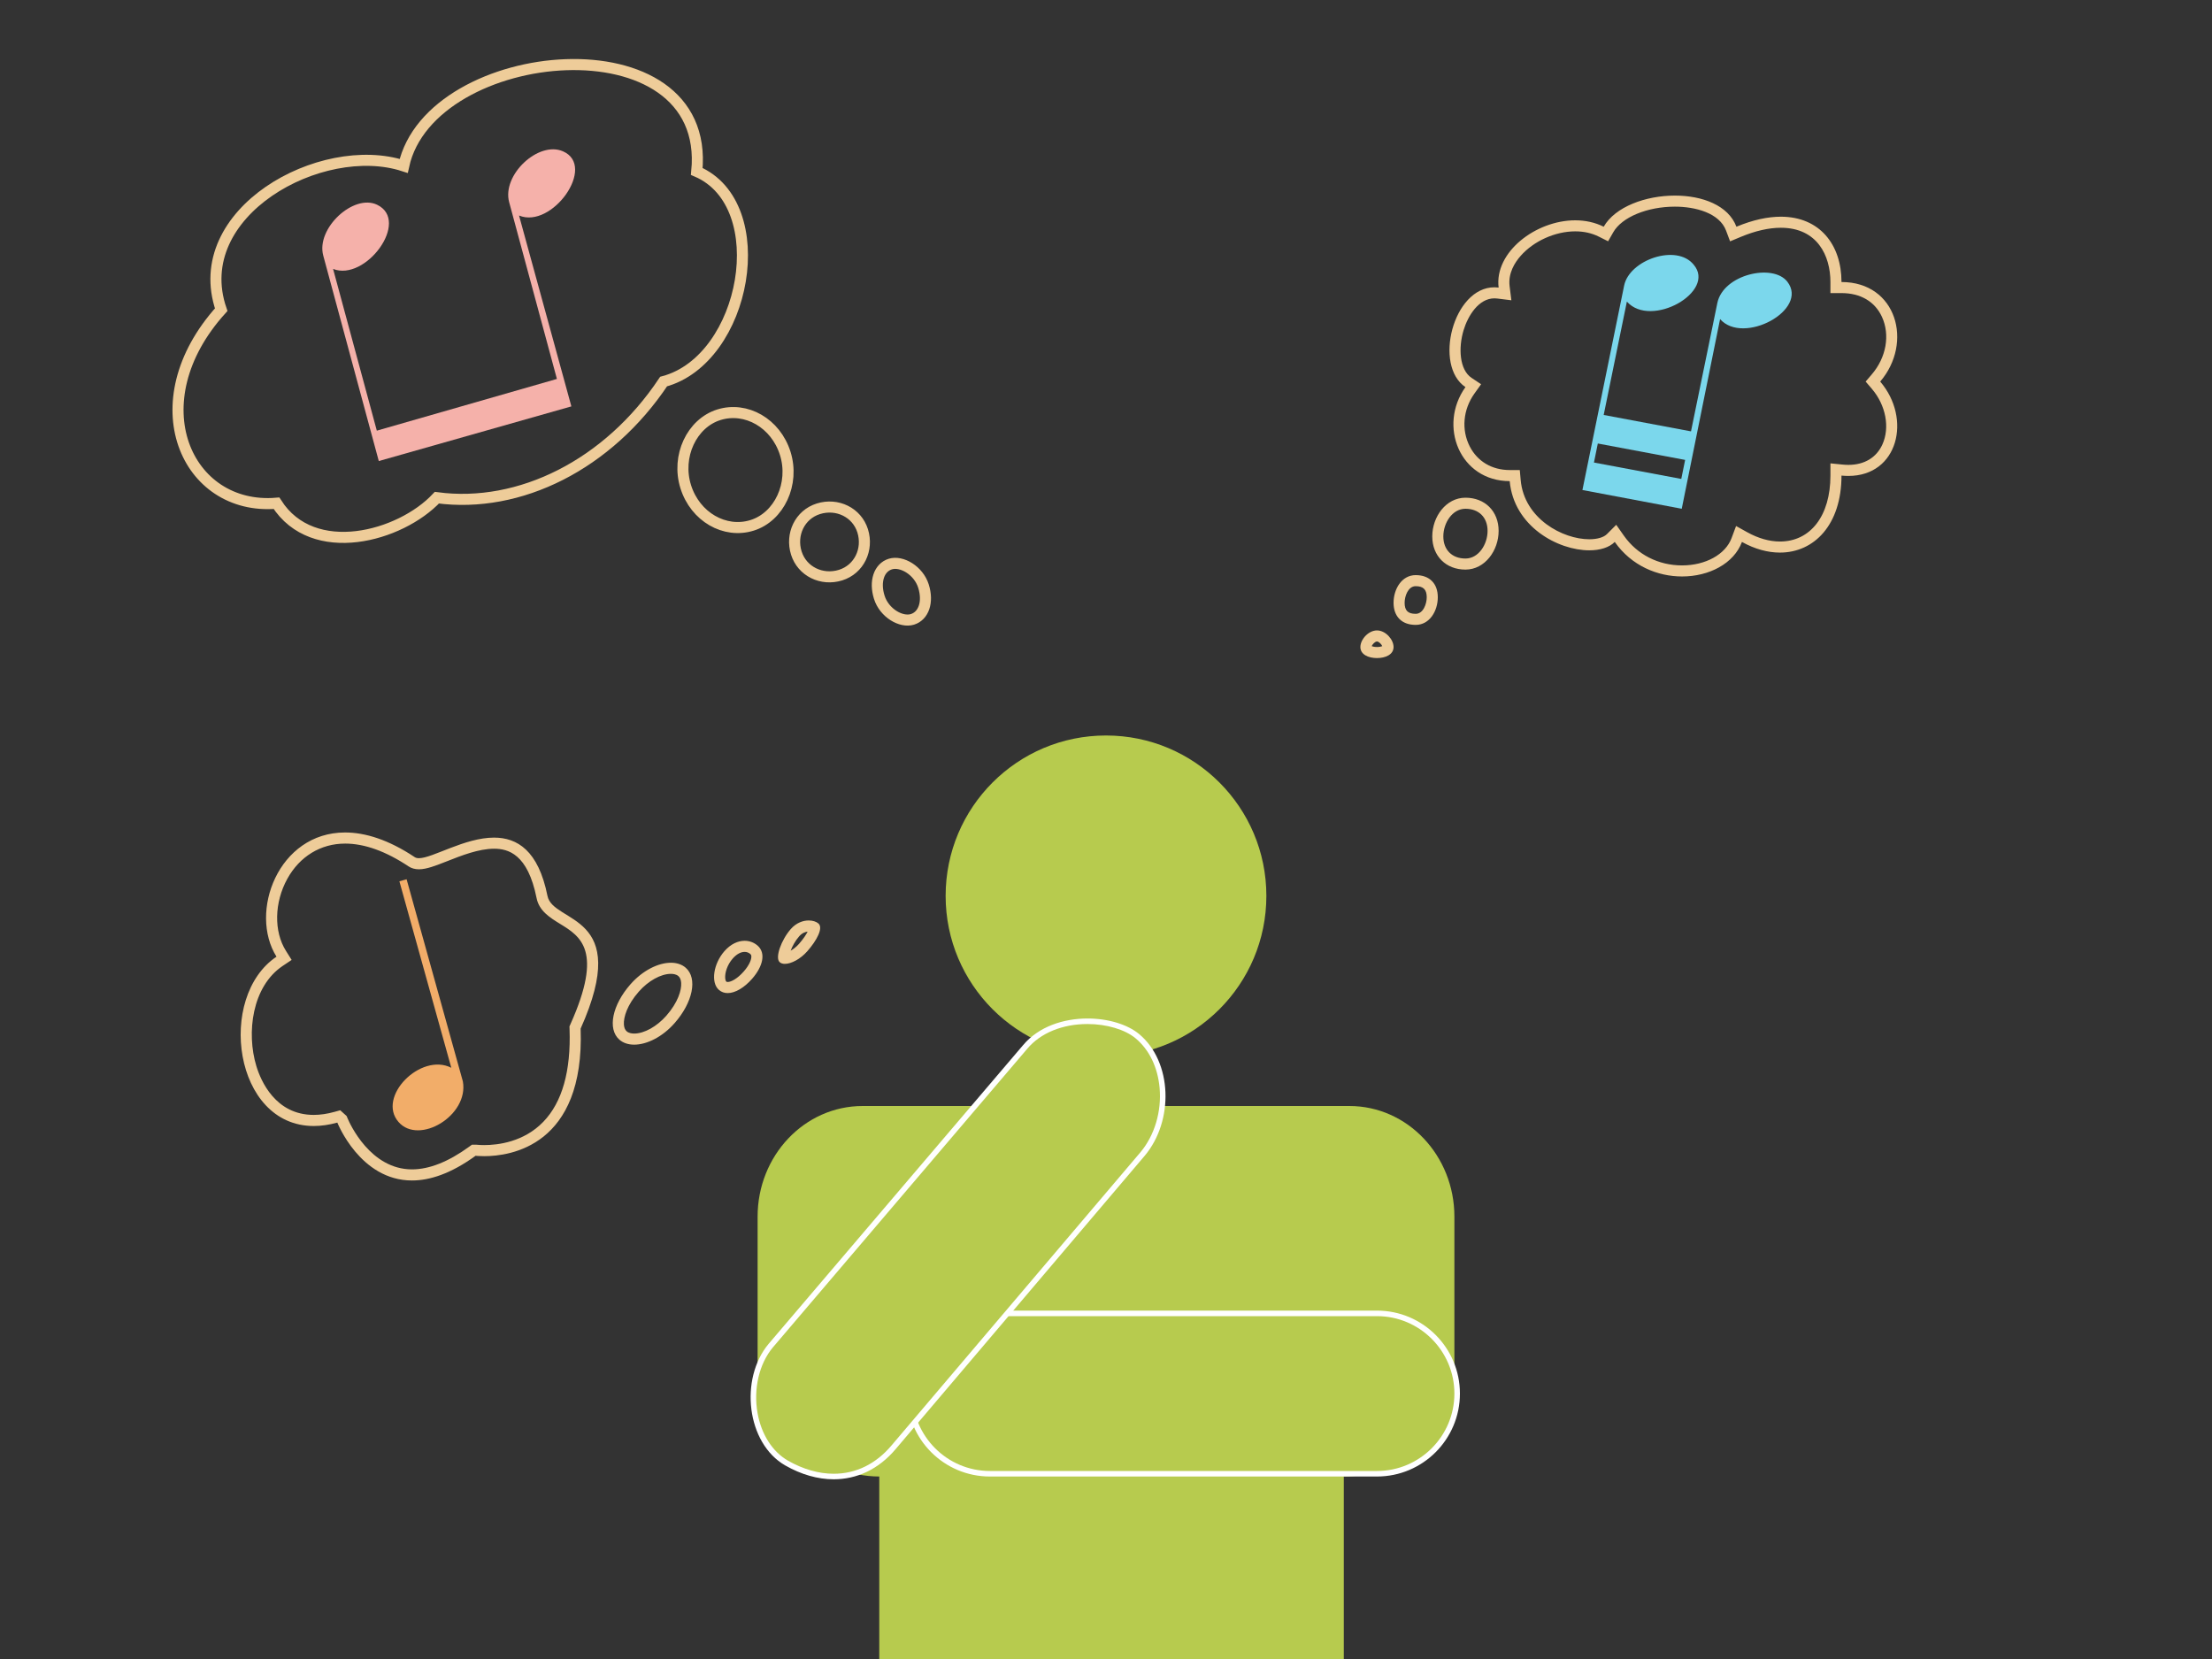 <?xml version="1.0" encoding="utf-8"?>
<!-- Generator: Adobe Illustrator 16.0.0, SVG Export Plug-In . SVG Version: 6.00 Build 0)  -->
<!DOCTYPE svg PUBLIC "-//W3C//DTD SVG 1.1//EN" "http://www.w3.org/Graphics/SVG/1.1/DTD/svg11.dtd">
<svg version="1.1" xmlns="http://www.w3.org/2000/svg" xmlns:xlink="http://www.w3.org/1999/xlink" x="0px" y="0px" width="400px"
	 height="300px" viewBox="0 0 400 300" enable-background="new 0 0 400 300" xml:space="preserve">
<rect x="0" y="0" width="400" height="300" fill="#333333" stroke="none"/>
<g>
	<path fill="#EECC99" d="M62.397,150.538v2.008l0,0c3.518,0,7.384,1.388,11.489,4.125c0.523,0.349,1.154,0.525,1.874,0.525
		c1.382,0,3.037-0.653,5.132-1.479c2.53-0.999,5.68-2.242,8.447-2.242c2.537,0,6.093,0.925,7.692,8.919
		c0.469,2.346,2.407,3.536,4.28,4.688c3.66,2.25,7.808,4.799,1.856,18.099l-0.19,0.426l0.017,0.465
		c0.268,7.6-1.328,13.246-4.743,16.783c-3.538,3.665-8.223,4.212-10.7,4.212c-0.474,0-0.915-0.02-1.309-0.06l-0.142-0.014H86h-0.652
		l-0.528,0.383c-3.733,2.711-7.206,4.085-10.321,4.085c-7.532,0-11.237-8.263-11.634-9.205l-0.189-0.448l-0.333-0.3l-0.819-0.736
		l-1.061,0.295c-1.298,0.36-2.552,0.544-3.728,0.544c-6.944,0-9.57-6.171-10.377-8.824c-1.828-6.012-0.781-14.404,4.76-18.117
		l1.62-1.085l-1.037-1.651c-2.208-3.514-2.104-8.75,0.261-13.029c2.232-4.039,6.035-6.356,10.434-6.356L62.397,150.538
		 M146.048,168.467c-0.265,0.527-0.754,1.294-1.556,2.208c-0.505,0.573-1.049,0.979-1.517,1.239
		c0.297-0.785,0.821-1.779,1.532-2.589C145.069,168.688,145.66,168.507,146.048,168.467 M134.654,172.132
		c0.387,0,0.74,0.131,1.023,0.378c0.106,0.094,0.175,0.194,0.189,0.407c0.035,0.538-0.308,1.544-1.374,2.758
		c-1.153,1.312-2.29,1.898-2.904,1.898c-0.156,0-0.214-0.039-0.265-0.083c-0.042-0.037-0.158-0.226-0.186-0.644
		c-0.06-0.909,0.341-2.351,1.371-3.521C133.185,172.556,133.947,172.132,134.654,172.132 M121.318,176.102
		c0.407,0,0.973,0.07,1.358,0.408c0.297,0.261,0.466,0.674,0.503,1.228c0.084,1.296-0.577,3.536-2.688,5.938
		c-1.721,1.958-4.001,3.224-5.81,3.224c-0.407,0-0.973-0.071-1.359-0.409c-0.297-0.26-0.466-0.673-0.502-1.228
		c-0.085-1.295,0.577-3.534,2.688-5.937C117.229,177.367,119.51,176.102,121.318,176.102 M62.395,150.538
		C50.304,150.539,44.963,164.984,50,173c-10.819,7.25-7.767,30.617,6.735,30.617c1.327,0,2.749-0.196,4.265-0.617
		c0.018,0.016,4.106,10.468,13.5,10.468c3.201,0,7.019-1.214,11.5-4.468h0c0.024,0,0.604,0.073,1.55,0.073
		c4.664,0,18.199-1.794,17.449-23.073c9.404-21.011-4.976-18.881-6-24c-1.646-8.231-5.493-10.533-9.661-10.533
		c-5.298,0-11.113,3.722-13.579,3.722c-0.308,0-0.564-0.058-0.76-0.188C70.255,151.837,66.022,150.537,62.395,150.538
		L62.395,150.538z M146.243,166.448c-1.029,0-2.251,0.424-3.243,1.552c-1.704,1.938-2.911,5.202-2,6
		c0.229,0.2,0.551,0.296,0.932,0.296c1.135,0,2.793-0.846,4.068-2.296c1.702-1.938,2.911-4.203,2-5
		C147.62,166.667,146.981,166.448,146.243,166.448L146.243,166.448z M134.654,170.124c-1.198,0-2.51,0.574-3.654,1.876
		c-1.987,2.261-2.517,5.671-1,7c0.455,0.398,0.998,0.581,1.588,0.581c1.38,0,3.021-0.998,4.412-2.581c1.987-2.261,2.517-4.671,1-6
		C136.356,170.436,135.536,170.124,134.654,170.124L134.654,170.124z M121.318,174.094c-2.267,0-5.089,1.37-7.318,3.906
		c-3.264,3.714-4.2,8.073-2,10c0.697,0.61,1.63,0.906,2.682,0.906c2.267,0,5.089-1.37,7.318-3.906c3.263-3.713,4.199-8.073,2-10
		C123.303,174.389,122.37,174.094,121.318,174.094L121.318,174.094z"/>
</g>
<path fill-rule="evenodd" clip-rule="evenodd" fill="#7BD7EC" d="M323.21,50.942c-2.62-3.377-11.607-1.313-12.661,3.856
	l-4.762,23.206l-15.789-2.967l4.193-20.5c4.363,4.929,16.249-1.811,12.077-6.678c-3.083-3.827-11.619-0.879-12.572,3.778
	l-7.543,36.973L304.113,92l6.931-34.298C315.245,62.47,327.156,56.039,323.21,50.942z M304.03,86.605l-15.792-2.964l0.699-3.442
	l15.789,2.967L304.03,86.605z"/>
<path fill-rule="evenodd" clip-rule="evenodd" fill="#F2AD69" d="M72.222,159.362l9.388,33.725
	c-5.538-2.806-13.523,5.261-9.535,9.813c3.697,4.215,12.743-1.169,11.625-7.352L73.527,159L72.222,159.362z"/>
<g>
	<path fill="#EECC99" d="M302.885,37.369c3.682,0,8.044,1.139,9.242,4.333l0.728,1.941l1.914-0.798
		c2.642-1.101,5.085-1.658,7.262-1.658c6.613,0,8.969,5.068,8.969,9.813v2h2c3.444,0,6.042,1.526,7.317,4.297
		c1.502,3.266,0.782,7.349-1.835,10.401L337.366,69l1.116,1.302c2.549,2.974,3.312,7.035,1.899,10.106
		c-1.084,2.357-3.262,3.655-6.133,3.655c-0.339,0-0.692-0.018-1.049-0.054L331,83.79V86c0,7.244-3.585,11.925-9.134,11.925
		c-1.886,0-3.924-0.578-5.895-1.673l-2.033-1.13l-0.813,2.179c-1.103,2.957-4.7,4.943-8.951,4.943
		c-4.292,0-8.133-1.966-10.538-5.393l-1.368-1.949l-1.684,1.684c-0.591,0.591-1.755,0.93-3.193,0.93
		c-4.791,0-11.767-3.717-12.401-10.696L274.826,85H273c-3.194,0-5.824-1.551-7.215-4.255c-1.55-3.013-1.228-6.685,0.843-9.583
		l1.201-1.681l-1.719-1.146c-2.217-1.479-2.406-5.459-1.446-8.628c0.804-2.655,2.747-5.756,5.579-5.756
		c0.167,0,0.339,0.011,0.51,0.032l2.551,0.319l-0.319-2.552c-0.291-2.33,0.928-4.27,2.002-5.486
		c2.374-2.688,6.248-4.426,9.869-4.426c1.561,0,2.991,0.319,4.25,0.949l1.692,0.846l0.938-1.643
		C293.292,39.27,297.877,37.368,302.885,37.369 M265,92c2.43,0,4,1.57,4,4c0,2.415-1.607,5-4,5c-2.43,0-4-1.57-4-4
		C261,94.585,262.607,92,265,92 M256,106c1.383,0,2,0.617,2,2c0,1.21-0.636,3-2,3c-1.402,0-2-0.598-2-2
		C254,107.79,254.636,106,256,106 M249,116c0.344,0,0.82,0.505,0.96,0.843c-0.18,0.075-0.506,0.157-0.96,0.157
		s-0.78-0.082-0.959-0.157C248.181,116.505,248.657,116,249,116 M302.885,35.369C297.602,35.368,292.066,37.384,290,41
		c-1.6-0.8-3.36-1.16-5.144-1.16C277.72,39.839,270.2,45.6,271,52c-0.257-0.032-0.51-0.048-0.758-0.048
		c-7.489,0-11.049,14.177-5.242,18.048c-5,7-1,17,8,17c0.746,8.205,8.726,12.516,14.393,12.516c1.93,0,3.591-0.499,4.607-1.516
		c3.045,4.339,7.764,6.244,12.175,6.244c4.867,0,9.36-2.317,10.825-6.244c2.341,1.301,4.683,1.925,6.866,1.925
		C328.074,99.925,333,94.879,333,86c0.429,0.043,0.845,0.063,1.248,0.063c8.994,0,11.495-10.363,5.752-17.063c6-7,3-18-7-18
		c0-6.75-3.938-11.813-10.969-11.813C319.688,39.188,317,39.75,314,41C312.55,37.133,307.828,35.369,302.885,35.369L302.885,35.369z
		 M265,90c-3.524,0-6,3.451-6,7c0,3.548,2.476,6,6,6s6-3.452,6-7C271,92.451,268.524,90,265,90L265,90z M256,104
		c-2.537,0-4,2.545-4,5c0,2.457,1.463,4,4,4c2.537,0,4-2.543,4-5C260,105.545,258.537,104,256,104L256,104z M249,114
		c-1.55,0-3,1.637-3,3c0,1.365,1.45,2,3,2c1.551,0,3-0.635,3-2C252,115.637,250.551,114,249,114L249,114z"/>
</g>
<path fill-rule="evenodd" clip-rule="evenodd" fill="#F5B1AA" d="M103.323,73.489l-9.465-34.518
	c5.948,2.497,14.114-8.927,7.943-11.609c-4.425-1.932-11.063,4.266-9.73,9.196l8.636,31.966l-32.567,9.352L60.233,48.63
	c5.873,2.342,14.036-8.697,7.952-11.607c-4.229-2.029-11.069,4.256-9.73,9.197l10.042,37.153L103.323,73.489z"/>
<path fill-rule="evenodd" clip-rule="evenodd" fill="none" stroke="#EECC99" stroke-width="2" stroke-miterlimit="10" d="
	M120,69c-10,15-26,23-41,21c-6.595,7.037-22.375,11.375-29,1c-16.284,1.375-25.173-18.203-10-35c-6.048-17.578,18.083-30.846,33-26
	c4.833-22.221,55.754-26.916,53,1C140,37,135,65,120,69z M130,75c4.913-1.532,10.281,1.51,12,7c1.718,5.489-1.087,11.468-6,13
	c-4.914,1.533-10.282-1.51-12-7C122.281,82.51,125.087,76.532,130,75z M148,92c3.388-1.056,6.954,0.659,8,4
	c1.045,3.342-0.612,6.941-4,8c-3.388,1.056-6.955-0.659-8-4C142.954,96.658,144.612,93.058,148,92z M161,102
	c2.033-0.634,5.104,1.136,6,4c0.896,2.864,0.033,5.365-2,6c-2.033,0.634-5.104-1.136-6-4C158.103,105.136,158.967,102.635,161,102z"
	/>
<path fill-rule="evenodd" clip-rule="evenodd" fill="#B7CB4E" d="M244,200h-88c-10.543,0-19,8.993-19,20v27
	c0,11.007,11.457,20,22,20v33h84v-33c10.544,0,20-8.993,20-20v-27C263,208.993,254.544,200,244,200z"/>
<circle fill-rule="evenodd" clip-rule="evenodd" fill="#B7CB4E" cx="200" cy="162" r="29"/>
<g>
	<path fill-rule="evenodd" clip-rule="evenodd" fill="#B7CB4E" d="M179,266.5c-7.995,0-14.5-6.505-14.5-14.5s6.505-14.5,14.5-14.5
		h70c7.995,0,14.5,6.505,14.5,14.5s-6.505,14.5-14.5,14.5H179z"/>
	<path fill="#FFFFFF" d="M249,238c7.72,0,14,6.28,14,14s-6.28,14-14,14h-70c-7.72,0-14-6.28-14-14s6.28-14,14-14H249 M249,237h-70
		c-8.284,0-15,6.716-15,15s6.716,15,15,15h70c8.284,0,15-6.716,15-15S257.284,237,249,237L249,237z"/>
</g>
<g>
	<path fill-rule="evenodd" clip-rule="evenodd" fill="#B7CB4E" d="M150.76,267.001c-2.781,0-5.724-0.842-8.512-2.436
		c-2.939-1.679-5.035-4.939-5.75-8.945c-0.805-4.506,0.301-9.218,2.885-12.299l45.998-53.997c2.479-2.955,6.589-4.648,11.278-4.648
		c3.614,0,6.986,1.013,9.021,2.708c2.566,2.139,4.17,5.446,4.515,9.313c0.39,4.369-0.948,8.849-3.577,11.982l-44.999,52.998
		C158.694,265.16,154.94,267.001,150.76,267.001z"/>
	<path fill="#FFFFFF" d="M196.66,185.176L196.66,185.176c3.448,0,6.781,0.993,8.7,2.593c2.463,2.053,4.003,5.239,4.336,8.972
		c0.378,4.24-0.916,8.583-3.458,11.612l-45.004,53.005c-2.824,3.365-6.446,5.144-10.474,5.144c-2.694,0-5.552-0.819-8.264-2.369
		c-2.81-1.605-4.817-4.74-5.506-8.6c-0.779-4.363,0.284-8.919,2.771-11.884l46.005-54.006
		C188.147,186.805,192.118,185.177,196.66,185.176 M196.659,184.176c-4.282,0-8.804,1.421-11.659,4.824l-46,54
		c-5.324,6.346-4,18,3,22c2.876,1.644,5.866,2.501,8.76,2.501c4.149,0,8.103-1.764,11.24-5.501l45-53c5.325-6.346,5-17-1-22
		C203.886,185.238,200.362,184.176,196.659,184.176L196.659,184.176z"/>
</g>
</svg>
